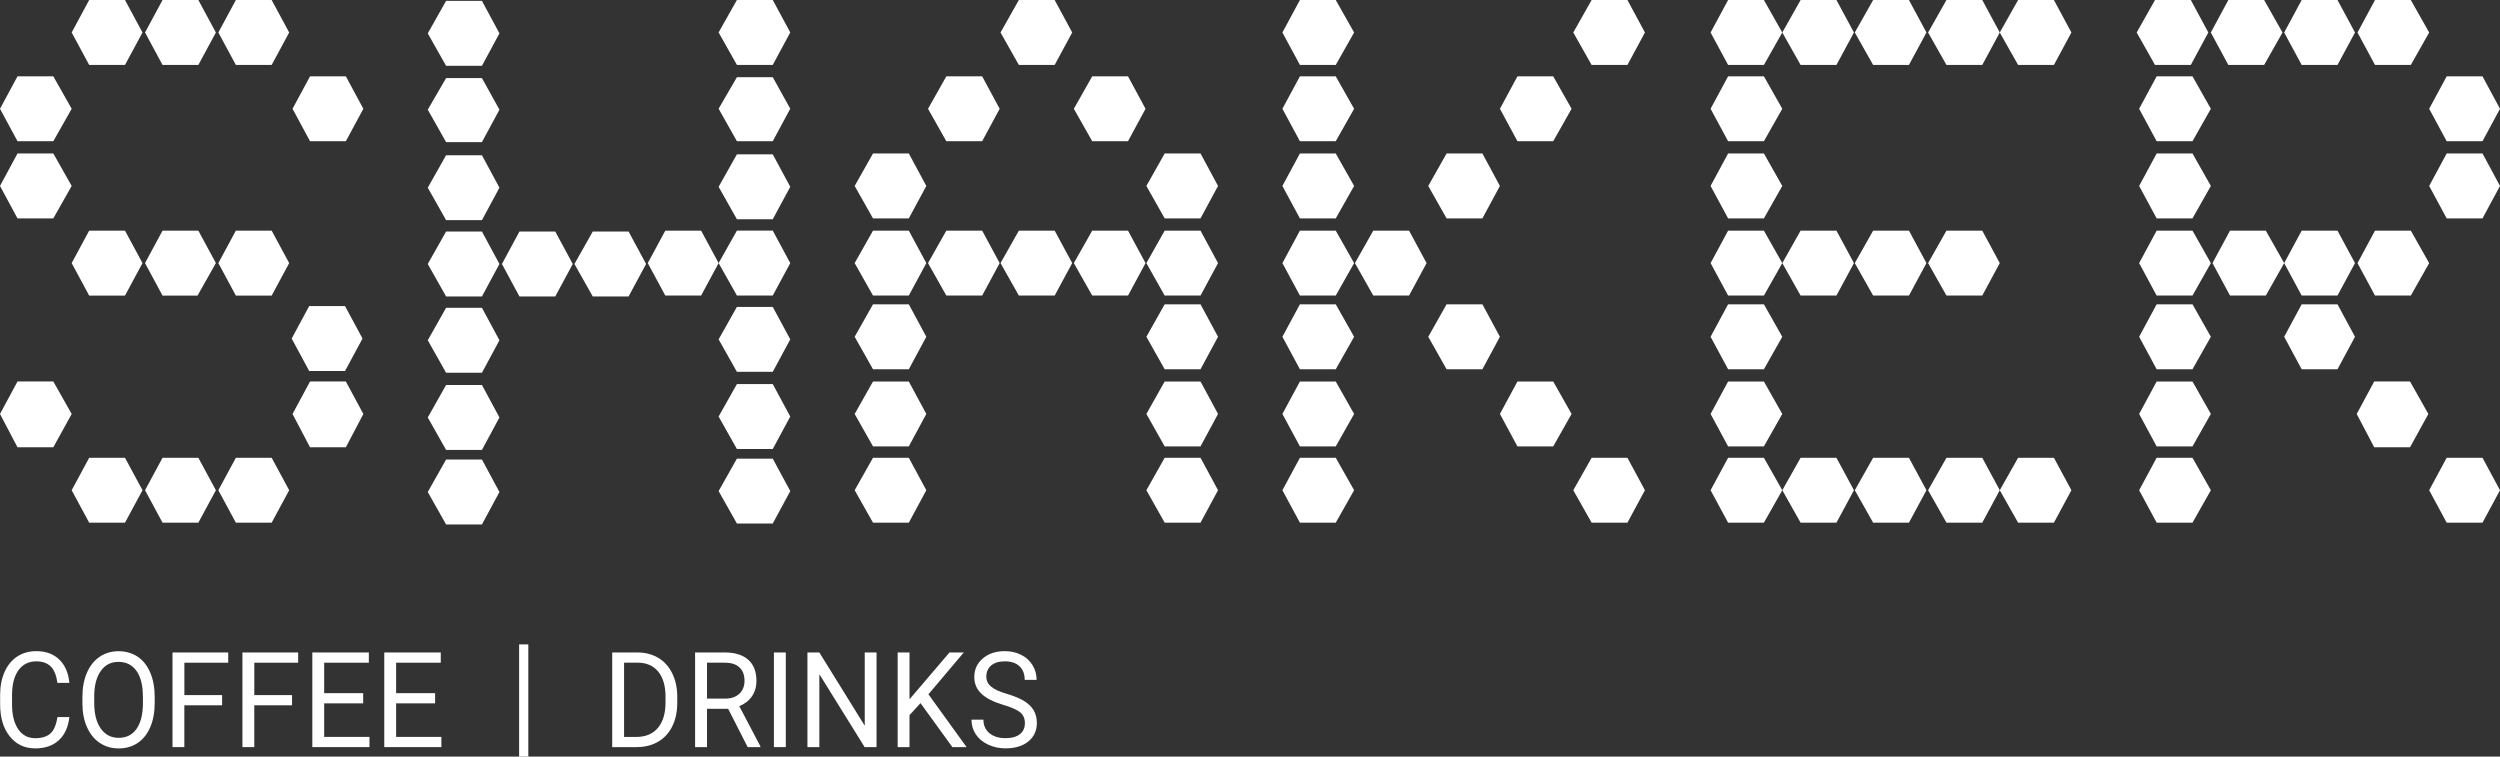 <svg xmlns="http://www.w3.org/2000/svg" width="76" height="23" viewBox="0 0 76 23" fill="none">
    <rect x="0" y="0" width="76" height="23" fill="#333333" stroke="none"/>
    <g clip-path="url(#clip0_2368_18804)">
        <path d="M0.532 4.293L0 3.307L0.532 2.321H1.621L2.179 3.307L1.621 4.293H0.532Z" fill="white" />
        <path d="M0.532 6.639L0 5.653L0.532 4.666H1.621L2.179 5.653L1.621 6.639H0.532Z" fill="white" />
        <path d="M0.532 13.597L0 12.585L0.532 11.597H1.621L2.179 12.585L1.621 13.597H0.532Z" fill="white" />
        <path d="M9.425 4.293L8.893 3.307L9.425 2.321H10.514L11.046 3.307L10.514 4.293H9.425Z"
            fill="white" />
        <path d="M9.425 13.597L8.893 12.585L9.425 11.597H10.514L11.046 12.585L10.514 13.597H9.425Z"
            fill="white" />
        <path d="M9.399 11.278L8.867 10.292L9.399 9.305H10.489L11.021 10.292L10.489 11.278H9.399Z"
            fill="white" />
        <path
            d="M4.941 1.974L4.409 0.988L4.941 0.001H6.03L6.563 0.988L6.03 1.974H4.941Z"
            fill="white" />
        <path
            d="M2.711 1.974L2.179 0.988L2.711 0.001H3.8L4.332 0.988L3.8 1.974H2.711Z"
            fill="white" />
        <path d="M7.17 1.974L6.638 0.988L7.17 0.001H8.259L8.791 0.988L8.259 1.974H7.17Z"
            fill="white" />
        <path d="M4.941 8.986L4.409 7.998L4.941 7.012H6.03L6.563 7.998L6.005 8.986H4.941Z"
            fill="white" />
        <path d="M2.711 8.986L2.179 7.998L2.711 7.012H3.8L4.332 7.998L3.8 8.986H2.711Z"
            fill="white" />
        <path d="M7.17 8.986L6.638 7.998L7.17 7.012H8.259L8.791 7.998L8.259 8.986H7.17Z"
            fill="white" />
        <path d="M4.941 15.889L4.409 14.903L4.941 13.917H6.03L6.563 14.903L6.03 15.889H4.941Z"
            fill="white" />
        <path d="M2.711 15.889L2.179 14.903L2.711 13.917H3.8L4.332 14.903L3.8 15.889H2.711Z"
            fill="white" />
        <path d="M7.17 15.889L6.638 14.903L7.17 13.917H8.259L8.791 14.903L8.259 15.889H7.17Z"
            fill="white" />
        <path d="M65.512 1.974L64.955 0.988L65.512 0.001H66.601L67.133 0.988L66.601 1.974H65.512Z"
            fill="white" />
        <path d="M65.562 4.293L65.03 3.307L65.562 2.321H66.652L67.21 3.307L66.652 4.293H65.562Z"
            fill="white" />
        <path d="M65.562 6.639L65.03 5.653L65.562 4.666H66.652L67.21 5.653L66.652 6.639H65.562Z"
            fill="white" />
        <path d="M74.379 4.293L73.847 3.307L74.379 2.321H75.468L76 3.307L75.468 4.293H74.379Z"
            fill="white" />
        <path d="M74.379 6.639L73.847 5.653L74.379 4.666H75.468L76 5.653L75.468 6.639H74.379Z"
            fill="white" />
        <path d="M74.379 15.889L73.847 14.903L74.379 13.917H75.468L76 14.903L75.468 15.889H74.379Z"
            fill="white" />
        <path d="M72.176 13.597L71.644 12.585L72.176 11.597H73.265L73.822 12.585L73.265 13.597H72.176Z"
            fill="white" />
        <path d="M65.562 8.985L65.03 7.998L65.562 7.012H66.652L67.21 7.998L66.652 8.985H65.562Z"
            fill="white" />
        <path d="M67.792 8.985L67.26 7.998L67.792 7.012H68.881L69.439 7.998L68.881 8.985H67.792Z"
            fill="white" />
        <path d="M69.971 8.985L69.439 7.998L69.971 7.012H71.06L71.592 7.998L71.06 8.985H69.971Z"
            fill="white" />
        <path d="M69.971 11.225L69.439 10.238L69.971 9.251H71.06L71.592 10.238L71.06 11.225H69.971Z"
            fill="white" />
        <path d="M72.2 8.985L71.668 7.998L72.2 7.012H73.289L73.847 7.998L73.289 8.985H72.2Z" fill="white" />
        <path d="M65.562 11.225L65.03 10.238L65.562 9.251H66.652L67.21 10.238L66.652 11.225H65.562Z"
            fill="white" />
        <path d="M65.562 13.57L65.03 12.584L65.562 11.598H66.652L67.21 12.584L66.652 13.57H65.562Z"
            fill="white" />
        <path d="M65.562 15.889L65.03 14.903L65.562 13.917H66.652L67.21 14.903L66.652 15.889H65.562Z"
            fill="white" />
        <path
            d="M69.971 1.974L69.439 0.988L69.971 0.001H71.06L71.592 0.988L71.06 1.974H69.971Z"
            fill="white" />
        <path d="M67.741 1.974L67.209 0.988L67.741 0.001H68.83L69.388 0.988L68.83 1.974H67.741Z"
            fill="white" />
        <path d="M72.2 1.974L71.668 0.988L72.2 0.001H73.289L73.847 0.988L73.289 1.974H72.2Z"
            fill="white" />
        <path d="M39.517 4.293L38.985 3.307L39.517 2.321H40.607L41.165 3.307L40.607 4.293H39.517Z"
            fill="white" />
        <path d="M39.517 6.639L38.985 5.653L39.517 4.666H40.607L41.165 5.653L40.607 6.639H39.517Z"
            fill="white" />
        <path d="M43.976 6.639L43.419 5.653L43.976 4.666H45.065L45.597 5.653L45.065 6.639H43.976Z"
            fill="white" />
        <path d="M43.976 11.225L43.419 10.238L43.976 9.251H45.065L45.597 10.238L45.065 11.225H43.976Z"
            fill="white" />
        <path d="M46.13 13.57L45.598 12.584L46.13 11.598H47.218L47.776 12.584L47.218 13.57H46.13Z"
            fill="white" />
        <path d="M46.13 4.293L45.598 3.307L46.13 2.321H47.218L47.776 3.307L47.218 4.293H46.13Z"
            fill="white" />
        <path
            d="M48.385 1.974L47.828 0.988L48.385 0.001H49.474L50.006 0.988L49.474 1.974H48.385Z"
            fill="white" />
        <path d="M48.385 15.889L47.828 14.903L48.385 13.917H49.474L50.006 14.903L49.474 15.889H48.385Z"
            fill="white" />
        <path d="M39.517 8.985L38.985 7.998L39.517 7.012H40.607L41.165 7.998L40.607 8.985H39.517Z"
            fill="white" />
        <path d="M41.747 8.985L41.19 7.998L41.747 7.012H42.836L43.368 7.998L42.836 8.985H41.747Z"
            fill="white" />
        <path d="M39.517 11.225L38.985 10.238L39.517 9.251H40.607L41.165 10.238L40.607 11.225H39.517Z"
            fill="white" />
        <path d="M39.517 13.57L38.985 12.584L39.517 11.598H40.607L41.165 12.584L40.607 13.57H39.517Z"
            fill="white" />
        <path d="M39.517 15.889L38.985 14.903L39.517 13.917H40.607L41.165 14.903L40.607 15.889H39.517Z"
            fill="white" />
        <path
            d="M39.517 1.974L38.985 0.988L39.517 0.001H40.607L41.165 0.988L40.607 1.974H39.517Z"
            fill="white" />
        <path d="M26.539 6.639L25.982 5.653L26.539 4.666H27.628L28.16 5.653L27.628 6.639H26.539Z"
            fill="white" />
        <path d="M26.539 8.985L25.982 7.998L26.539 7.012H27.628L28.16 7.998L27.628 8.985H26.539Z"
            fill="white" />
        <path d="M33.203 8.985L32.645 7.998L33.203 7.012H34.292L34.824 7.998L34.292 8.985H33.203Z"
            fill="white" />
        <path d="M33.203 4.293L32.645 3.307L33.203 2.321H34.292L34.824 3.307L34.292 4.293H33.203Z"
            fill="white" />
        <path d="M30.973 8.985L30.416 7.998L30.973 7.012H32.062L32.595 7.998L32.062 8.985H30.973Z"
            fill="white" />
        <path d="M30.973 1.974L30.416 0.988L30.973 0.001H32.062L32.595 0.988L32.062 1.974H30.973Z"
            fill="white" />
        <path d="M28.768 8.985L28.212 7.998L28.768 7.012H29.858L30.39 7.998L29.858 8.985H28.768Z"
            fill="white" />
        <path d="M28.768 4.293L28.212 3.307L28.768 2.321H29.858L30.39 3.307L29.858 4.293H28.768Z"
            fill="white" />
        <path d="M26.539 11.225L25.982 10.238L26.539 9.251H27.628L28.16 10.238L27.628 11.225H26.539Z"
            fill="white" />
        <path d="M26.539 13.57L25.982 12.584L26.539 11.598H27.628L28.16 12.584L27.628 13.57H26.539Z"
            fill="white" />
        <path d="M26.539 15.889L25.982 14.903L26.539 13.917H27.628L28.16 14.903L27.628 15.889H26.539Z"
            fill="white" />
        <path d="M35.406 6.639L34.85 5.653L35.406 4.666H36.496L37.028 5.653L36.496 6.639H35.406Z"
            fill="white" />
        <path d="M35.406 8.985L34.85 7.998L35.406 7.012H36.496L37.028 7.998L36.496 8.985H35.406Z"
            fill="white" />
        <path d="M35.406 11.225L34.85 10.238L35.406 9.251H36.496L37.028 10.238L36.496 11.225H35.406Z"
            fill="white" />
        <path d="M35.406 13.57L34.85 12.584L35.406 11.598H36.496L37.028 12.584L36.496 13.57H35.406Z"
            fill="white" />
        <path d="M35.406 15.889L34.85 14.903L35.406 13.917H36.496L37.028 14.903L36.496 15.889H35.406Z"
            fill="white" />
        <path d="M13.561 2.001L13.004 1.014L13.561 0.027H14.651L15.183 1.014L14.651 2.001H13.561Z"
            fill="white" />
        <path d="M13.561 4.32L13.004 3.334L13.561 2.374H14.651L15.183 3.334L14.651 4.32H13.561Z"
            fill="white" />
        <path d="M13.561 6.692L13.004 5.706L13.561 4.72H14.651L15.183 5.706L14.651 6.692H13.561Z"
            fill="white" />
        <path d="M13.561 9.012L13.004 8.025L13.561 7.039H14.651L15.183 8.025L14.651 9.012H13.561Z"
            fill="white" />
        <path d="M13.561 11.331L13.004 10.344L13.561 9.358H14.651L15.183 10.344L14.651 11.331H13.561Z"
            fill="white" />
        <path d="M13.561 13.677L13.004 12.691L13.561 11.704H14.651L15.183 12.691L14.651 13.677H13.561Z"
            fill="white" />
        <path d="M20.225 8.985L19.692 7.998L20.225 7.012H21.314L21.846 7.998L21.314 8.985H20.225Z"
            fill="white" />
        <path d="M13.561 15.943L13.004 14.957L13.561 13.97H14.651L15.183 14.957L14.651 15.943H13.561Z"
            fill="white" />
        <path d="M22.402 1.973L21.846 0.986L22.402 0H23.492L24.024 0.986L23.492 1.973H22.402Z"
            fill="white" />
        <path d="M22.402 4.292L21.846 3.305L22.402 2.347H23.492L24.024 3.305L23.492 4.292H22.402Z"
            fill="white" />
        <path d="M22.402 6.665L21.846 5.679L22.402 4.692H23.492L24.024 5.679L23.492 6.665H22.402Z"
            fill="white" />
        <path d="M22.402 8.984L21.846 7.998L22.402 7.011H23.492L24.024 7.998L23.492 8.984H22.402Z"
            fill="white" />
        <path d="M22.402 11.303L21.846 10.317L22.402 9.33H23.492L24.024 10.317L23.492 11.303H22.402Z"
            fill="white" />
        <path d="M22.402 13.65L21.846 12.663L22.402 11.676H23.492L24.024 12.663L23.492 13.65H22.402Z"
            fill="white" />
        <path d="M22.402 15.915L21.846 14.929L22.402 13.943H23.492L24.024 14.929L23.492 15.915H22.402Z"
            fill="white" />
        <path d="M15.791 9.012L15.259 8.025L15.791 7.039H16.88L17.412 8.025L16.88 9.012H15.791Z"
            fill="white" />
        <path d="M18.02 9.012L17.463 8.025L18.02 7.039H19.109L19.641 8.025L19.109 9.012H18.02Z"
            fill="white" />
        <path d="M52.534 4.293L52.002 3.307L52.534 2.321H53.623L54.181 3.307L53.623 4.293H52.534Z"
            fill="white" />
        <path d="M52.534 6.639L52.002 5.653L52.534 4.666H53.623L54.181 5.653L53.623 6.639H52.534Z"
            fill="white" />
        <path d="M52.534 8.985L52.002 7.998L52.534 7.012H53.623L54.181 7.998L53.623 8.985H52.534Z"
            fill="white" />
        <path d="M52.534 11.225L52.002 10.238L52.534 9.251H53.623L54.181 10.238L53.623 11.225H52.534Z"
            fill="white" />
        <path d="M52.534 13.57L52.002 12.584L52.534 11.598H53.623L54.181 12.584L53.623 13.57H52.534Z"
            fill="white" />
        <path d="M52.534 15.889L52.002 14.903L52.534 13.917H53.623L54.181 14.903L53.623 15.889H52.534Z"
            fill="white" />
        <path d="M52.534 1.974L52.002 0.988L52.534 0.001H53.623L54.181 0.988L53.623 1.974H52.534Z"
            fill="white" />
        <path d="M59.172 8.985L58.614 7.998L59.172 7.012H60.261L60.793 7.998L60.261 8.985H59.172Z"
            fill="white" />
        <path d="M56.943 8.985L56.386 7.998L56.943 7.012H58.032L58.564 7.998L58.032 8.985H56.943Z"
            fill="white" />
        <path d="M54.738 8.985L54.182 7.998L54.738 7.012H55.828L56.36 7.998L55.828 8.985H54.738Z"
            fill="white" />
        <path
            d="M59.172 1.974L58.614 0.988L59.172 0.001H60.261L60.793 0.988L60.261 1.974H59.172Z"
            fill="white" />
        <path
            d="M56.943 1.974L56.386 0.988L56.943 0.001H58.032L58.564 0.988L58.032 1.974H56.943Z"
            fill="white" />
        <path
            d="M54.738 1.974L54.182 0.988L54.738 0.001H55.828L56.36 0.988L55.828 1.974H54.738Z"
            fill="white" />
        <path d="M59.172 15.889L58.614 14.903L59.172 13.917H60.261L60.793 14.903L60.261 15.889H59.172Z"
            fill="white" />
        <path d="M61.35 1.974L60.793 0.988L61.35 0.001H62.439L62.971 0.988L62.439 1.974H61.35Z"
            fill="white" />
        <path d="M61.35 15.889L60.793 14.903L61.35 13.917H62.439L62.971 14.903L62.439 15.889H61.35Z"
            fill="white" />
        <path d="M56.943 15.889L56.386 14.903L56.943 13.917H58.032L58.564 14.903L58.032 15.889H56.943Z"
            fill="white" />
        <path d="M54.738 15.889L54.182 14.903L54.738 13.917H55.828L56.36 14.903L55.828 15.889H54.738Z"
            fill="white" />
        <path
            d="M2.109 21.799C2.075 22.103 1.968 22.338 1.788 22.503C1.609 22.668 1.37 22.751 1.072 22.751C0.749 22.751 0.49 22.629 0.296 22.385C0.101 22.142 0.004 21.816 0.004 21.407V21.13C0.004 20.863 0.049 20.628 0.14 20.425C0.23 20.222 0.359 20.066 0.525 19.957C0.692 19.849 0.885 19.795 1.104 19.795C1.394 19.795 1.627 19.88 1.803 20.051C1.978 20.221 2.08 20.457 2.109 20.759H1.746C1.715 20.53 1.647 20.363 1.542 20.26C1.437 20.157 1.292 20.105 1.104 20.105C0.874 20.105 0.693 20.195 0.562 20.374C0.431 20.553 0.366 20.809 0.366 21.139V21.418C0.366 21.731 0.428 21.98 0.551 22.164C0.675 22.348 0.848 22.441 1.071 22.441C1.272 22.441 1.425 22.394 1.532 22.298C1.639 22.203 1.71 22.036 1.746 21.799H2.108H2.109Z"
            fill="white" />
        <path
            d="M4.703 21.366C4.703 21.649 4.658 21.895 4.568 22.105C4.478 22.315 4.35 22.475 4.185 22.586C4.02 22.696 3.827 22.752 3.607 22.752C3.387 22.752 3.201 22.696 3.034 22.585C2.867 22.474 2.739 22.315 2.646 22.109C2.554 21.903 2.507 21.664 2.505 21.393V21.186C2.505 20.909 2.551 20.665 2.642 20.453C2.734 20.241 2.863 20.078 3.03 19.966C3.197 19.853 3.388 19.797 3.603 19.797C3.819 19.797 4.016 19.852 4.183 19.963C4.349 20.074 4.478 20.236 4.568 20.448C4.658 20.659 4.703 20.905 4.703 21.186V21.367V21.366ZM4.344 21.181C4.344 20.839 4.28 20.578 4.149 20.395C4.019 20.213 3.837 20.121 3.603 20.121C3.37 20.121 3.196 20.212 3.066 20.395C2.935 20.577 2.867 20.83 2.864 21.155V21.366C2.864 21.697 2.93 21.957 3.062 22.146C3.195 22.335 3.376 22.43 3.608 22.43C3.839 22.43 4.021 22.341 4.148 22.162C4.275 21.983 4.342 21.727 4.345 21.394V21.181H4.344Z"
            fill="white" />
        <path
            d="M6.751 21.441H5.604V22.712H5.244V19.835H6.938V20.146H5.605V21.131H6.752V21.441H6.751Z"
            fill="white" />
        <path
            d="M8.877 21.441H7.73V22.712H7.37V19.835H9.064V20.146H7.731V21.131H8.878V21.441H8.877Z"
            fill="white" />
        <path
            d="M11.04 21.382H9.855V22.402H11.232V22.712H9.495V19.835H11.213V20.146H9.855V21.072H11.04V21.382Z"
            fill="white" />
        <path
            d="M13.227 21.382H12.042V22.402H13.418V22.712H11.682V19.835H13.399V20.146H12.042V21.072H13.227V21.382Z"
            fill="white" />
        <path d="M16.061 23H15.781V19.59H16.061V23Z" fill="white" />
        <path
            d="M18.611 22.712V19.835H19.383C19.621 19.835 19.832 19.891 20.015 20.001C20.198 20.111 20.338 20.269 20.438 20.474C20.537 20.678 20.588 20.912 20.589 21.177V21.361C20.589 21.632 20.54 21.87 20.44 22.074C20.341 22.278 20.199 22.434 20.014 22.544C19.829 22.654 19.614 22.709 19.369 22.712H18.612H18.611ZM18.972 20.146V22.402H19.351C19.629 22.402 19.845 22.311 20 22.128C20.154 21.946 20.232 21.687 20.232 21.351V21.183C20.232 20.856 20.159 20.602 20.013 20.421C19.867 20.24 19.66 20.148 19.392 20.145H18.972V20.146Z"
            fill="white" />
        <path
            d="M22.136 21.548H21.493V22.712H21.131V19.835H22.036C22.344 19.835 22.581 19.909 22.747 20.057C22.913 20.204 22.996 20.419 22.996 20.701C22.996 20.88 22.95 21.036 22.858 21.169C22.766 21.302 22.637 21.401 22.474 21.467L23.116 22.688V22.712H22.729L22.136 21.548ZM21.493 21.238H22.047C22.226 21.238 22.369 21.189 22.474 21.091C22.58 20.993 22.633 20.863 22.633 20.699C22.633 20.521 22.582 20.385 22.481 20.29C22.381 20.195 22.235 20.147 22.045 20.146H21.493V21.238V21.238Z"
            fill="white" />
        <path d="M23.888 22.712H23.527V19.835H23.888V22.712Z" fill="white" />
        <path
            d="M26.647 22.712H26.285L24.908 20.495V22.712H24.546V19.835H24.908L26.288 22.062V19.835H26.647V22.712Z"
            fill="white" />
        <path
            d="M27.984 21.374L27.649 21.74V22.712H27.289V19.835H27.649V21.258L28.864 19.835H29.299L28.224 21.106L29.384 22.712H28.952L27.983 21.375L27.984 21.374Z"
            fill="white" />
        <path
            d="M30.504 21.43C30.195 21.336 29.97 21.221 29.829 21.084C29.689 20.948 29.618 20.78 29.618 20.579C29.618 20.353 29.704 20.166 29.877 20.017C30.049 19.869 30.273 19.795 30.548 19.795C30.736 19.795 30.903 19.834 31.05 19.91C31.198 19.986 31.311 20.091 31.392 20.226C31.473 20.36 31.513 20.508 31.513 20.667H31.151C31.151 20.492 31.098 20.355 30.993 20.255C30.889 20.155 30.74 20.105 30.549 20.105C30.371 20.105 30.232 20.147 30.133 20.229C30.034 20.311 29.984 20.426 29.984 20.573C29.984 20.691 30.031 20.79 30.125 20.87C30.219 20.952 30.381 21.026 30.608 21.093C30.835 21.161 31.012 21.235 31.141 21.315C31.269 21.396 31.365 21.491 31.427 21.599C31.489 21.707 31.52 21.834 31.52 21.98C31.52 22.214 31.433 22.4 31.261 22.54C31.088 22.68 30.857 22.75 30.568 22.75C30.38 22.75 30.204 22.713 30.042 22.637C29.879 22.562 29.753 22.458 29.666 22.326C29.578 22.194 29.533 22.045 29.533 21.877H29.896C29.896 22.052 29.957 22.188 30.079 22.289C30.201 22.39 30.364 22.44 30.568 22.44C30.758 22.44 30.904 22.399 31.005 22.318C31.107 22.237 31.157 22.125 31.157 21.984C31.157 21.843 31.11 21.735 31.017 21.657C30.923 21.58 30.753 21.503 30.506 21.429L30.504 21.43Z"
            fill="white" />
    </g>
    <defs>
        <clipPath id="clip0_2368_18804">
            <rect width="76" height="23" fill="white" />
        </clipPath>
    </defs>
</svg>